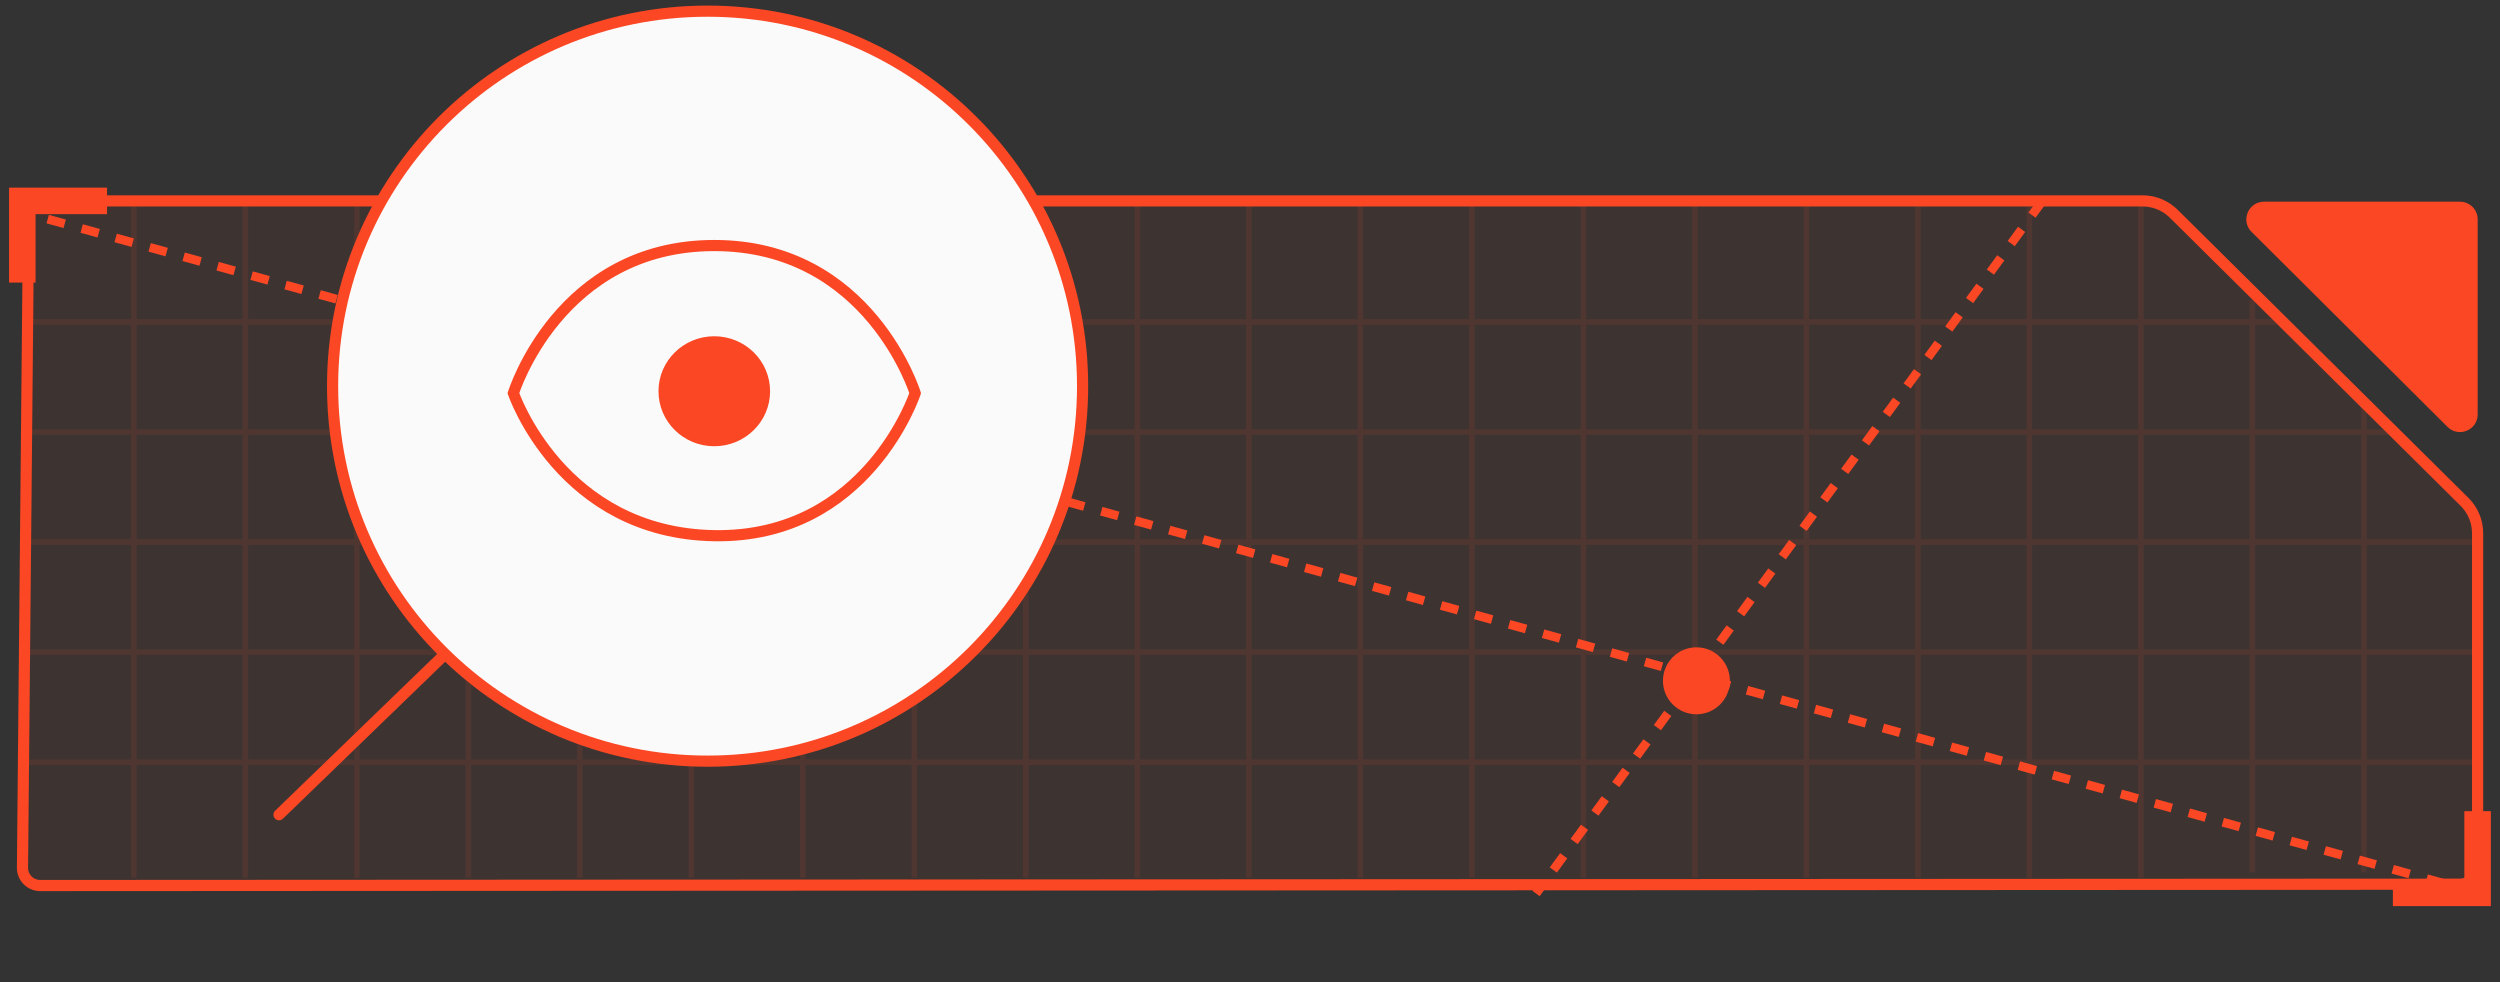 <?xml version="1.0" encoding="UTF-8"?> <svg xmlns="http://www.w3.org/2000/svg" width="224" height="88" viewBox="0 0 224 88" fill="none"><rect x="0" y="0" width="224" height="88" fill="#333333" stroke="none"/><path d="M2.559 19.568C2.567 18.7 3.274 18 4.142 18L191.977 18C193.02 18 194.022 18.413 194.763 19.147L220.82 44.965C221.571 45.709 221.993 46.721 221.993 47.777V77.641C221.993 78.515 221.284 79.224 220.41 79.224L3.599 79.344C2.719 79.344 2.007 78.626 2.015 77.746L2.559 19.568Z" fill="#FB4724" fill-opacity="0.05" stroke="#FB4724"></path><path d="M202.857 18.072H220.417C221.291 18.072 222 18.781 222 19.655V37.13C222 38.538 220.298 39.245 219.3 38.252L201.74 20.777C200.739 19.781 201.445 18.072 202.857 18.072Z" fill="#FB4724"></path><path d="M214.402 80H221.993V72.681" stroke="#FB4724" stroke-width="2.375"></path><path d="M9.59 18L1.999 18L1.999 25.319" stroke="#FB4724" stroke-width="2.375"></path><g opacity="0.1"><path d="M11.992 18V78.647" stroke="#FB4724" stroke-width="0.5"></path><path d="M21.98 18V78.647" stroke="#FB4724" stroke-width="0.5"></path><path d="M31.973 18V78.647" stroke="#FB4724" stroke-width="0.5"></path><path d="M41.961 18V78.647" stroke="#FB4724" stroke-width="0.5"></path><path d="M51.953 18V78.647" stroke="#FB4724" stroke-width="0.5"></path><path d="M61.945 18V78.647" stroke="#FB4724" stroke-width="0.5"></path><path d="M71.934 18V78.647" stroke="#FB4724" stroke-width="0.5"></path><path d="M81.926 18V78.647" stroke="#FB4724" stroke-width="0.5"></path><path d="M91.914 18V78.647" stroke="#FB4724" stroke-width="0.5"></path><path d="M101.906 18V78.647" stroke="#FB4724" stroke-width="0.5"></path><path d="M111.898 18V78.647" stroke="#FB4724" stroke-width="0.5"></path><path d="M121.887 18V78.647" stroke="#FB4724" stroke-width="0.5"></path><path d="M131.879 18V78.647" stroke="#FB4724" stroke-width="0.5"></path><path d="M141.867 18V78.647" stroke="#FB4724" stroke-width="0.5"></path><path d="M151.859 18V78.647" stroke="#FB4724" stroke-width="0.5"></path><path d="M161.848 18V78.647" stroke="#FB4724" stroke-width="0.5"></path><path d="M171.84 18V78.647" stroke="#FB4724" stroke-width="0.5"></path><path d="M181.832 18V78.647" stroke="#FB4724" stroke-width="0.5"></path><path d="M191.82 18V78.647" stroke="#FB4724" stroke-width="0.5"></path><path d="M201.812 26.875L201.813 78.153" stroke="#FB4724" stroke-width="0.5"></path><path d="M211.801 35.75L211.801 78.153" stroke="#FB4724" stroke-width="0.5"></path><path d="M2 68.292L221.793 68.292" stroke="#FB4724" stroke-width="0.5"></path><path d="M2 58.431L221.793 58.431" stroke="#FB4724" stroke-width="0.5"></path><path d="M2 48.57L221.793 48.57" stroke="#FB4724" stroke-width="0.5"></path><path d="M2 38.709L214.8 38.709" stroke="#FB4724" stroke-width="0.5"></path><path d="M2 28.847L204.809 28.847" stroke="#FB4724" stroke-width="0.5"></path></g><path d="M222 80L2 19" stroke="#FB4724" stroke-width="0.792" stroke-dasharray="1.58 1.58"></path><path d="M183 18L137.631 80.064" stroke="#FB4724" stroke-width="0.792" stroke-dasharray="1.58 1.58"></path><circle cx="152" cy="61" r="3" fill="#FB4724"></circle><path d="M29.8 34.6C29.8 53.157 44.843 68.2 63.4 68.2C81.957 68.2 97 53.157 97 34.6C97 16.043 81.957 1 63.4 1C44.843 1 29.8 16.043 29.8 34.6Z" fill="#FAFAFA"></path><path d="M68.5 35.055C68.5 37.501 66.485 39.483 64 39.483C61.515 39.483 59.5 37.501 59.5 35.055C59.5 32.61 61.515 30.628 64 30.628C66.485 30.628 68.5 32.61 68.5 35.055Z" fill="#FB4724"></path><path d="M39.885 58.6L25 73M29.8 34.6C29.8 53.157 44.843 68.2 63.4 68.2C81.957 68.2 97 53.157 97 34.6C97 16.043 81.957 1 63.4 1C44.843 1 29.8 16.043 29.8 34.6ZM82 35.226C82 35.226 77.731 48.224 64 47.997C50.269 47.77 46 35.226 46 35.226C46 35.226 50.096 22 64 22C77.904 22 82 35.226 82 35.226ZM68.5 35.055C68.5 37.501 66.485 39.483 64 39.483C61.515 39.483 59.5 37.501 59.5 35.055C59.5 32.61 61.515 30.628 64 30.628C66.485 30.628 68.5 32.61 68.5 35.055Z" stroke="#FB4724" stroke-linecap="round"></path></svg> 